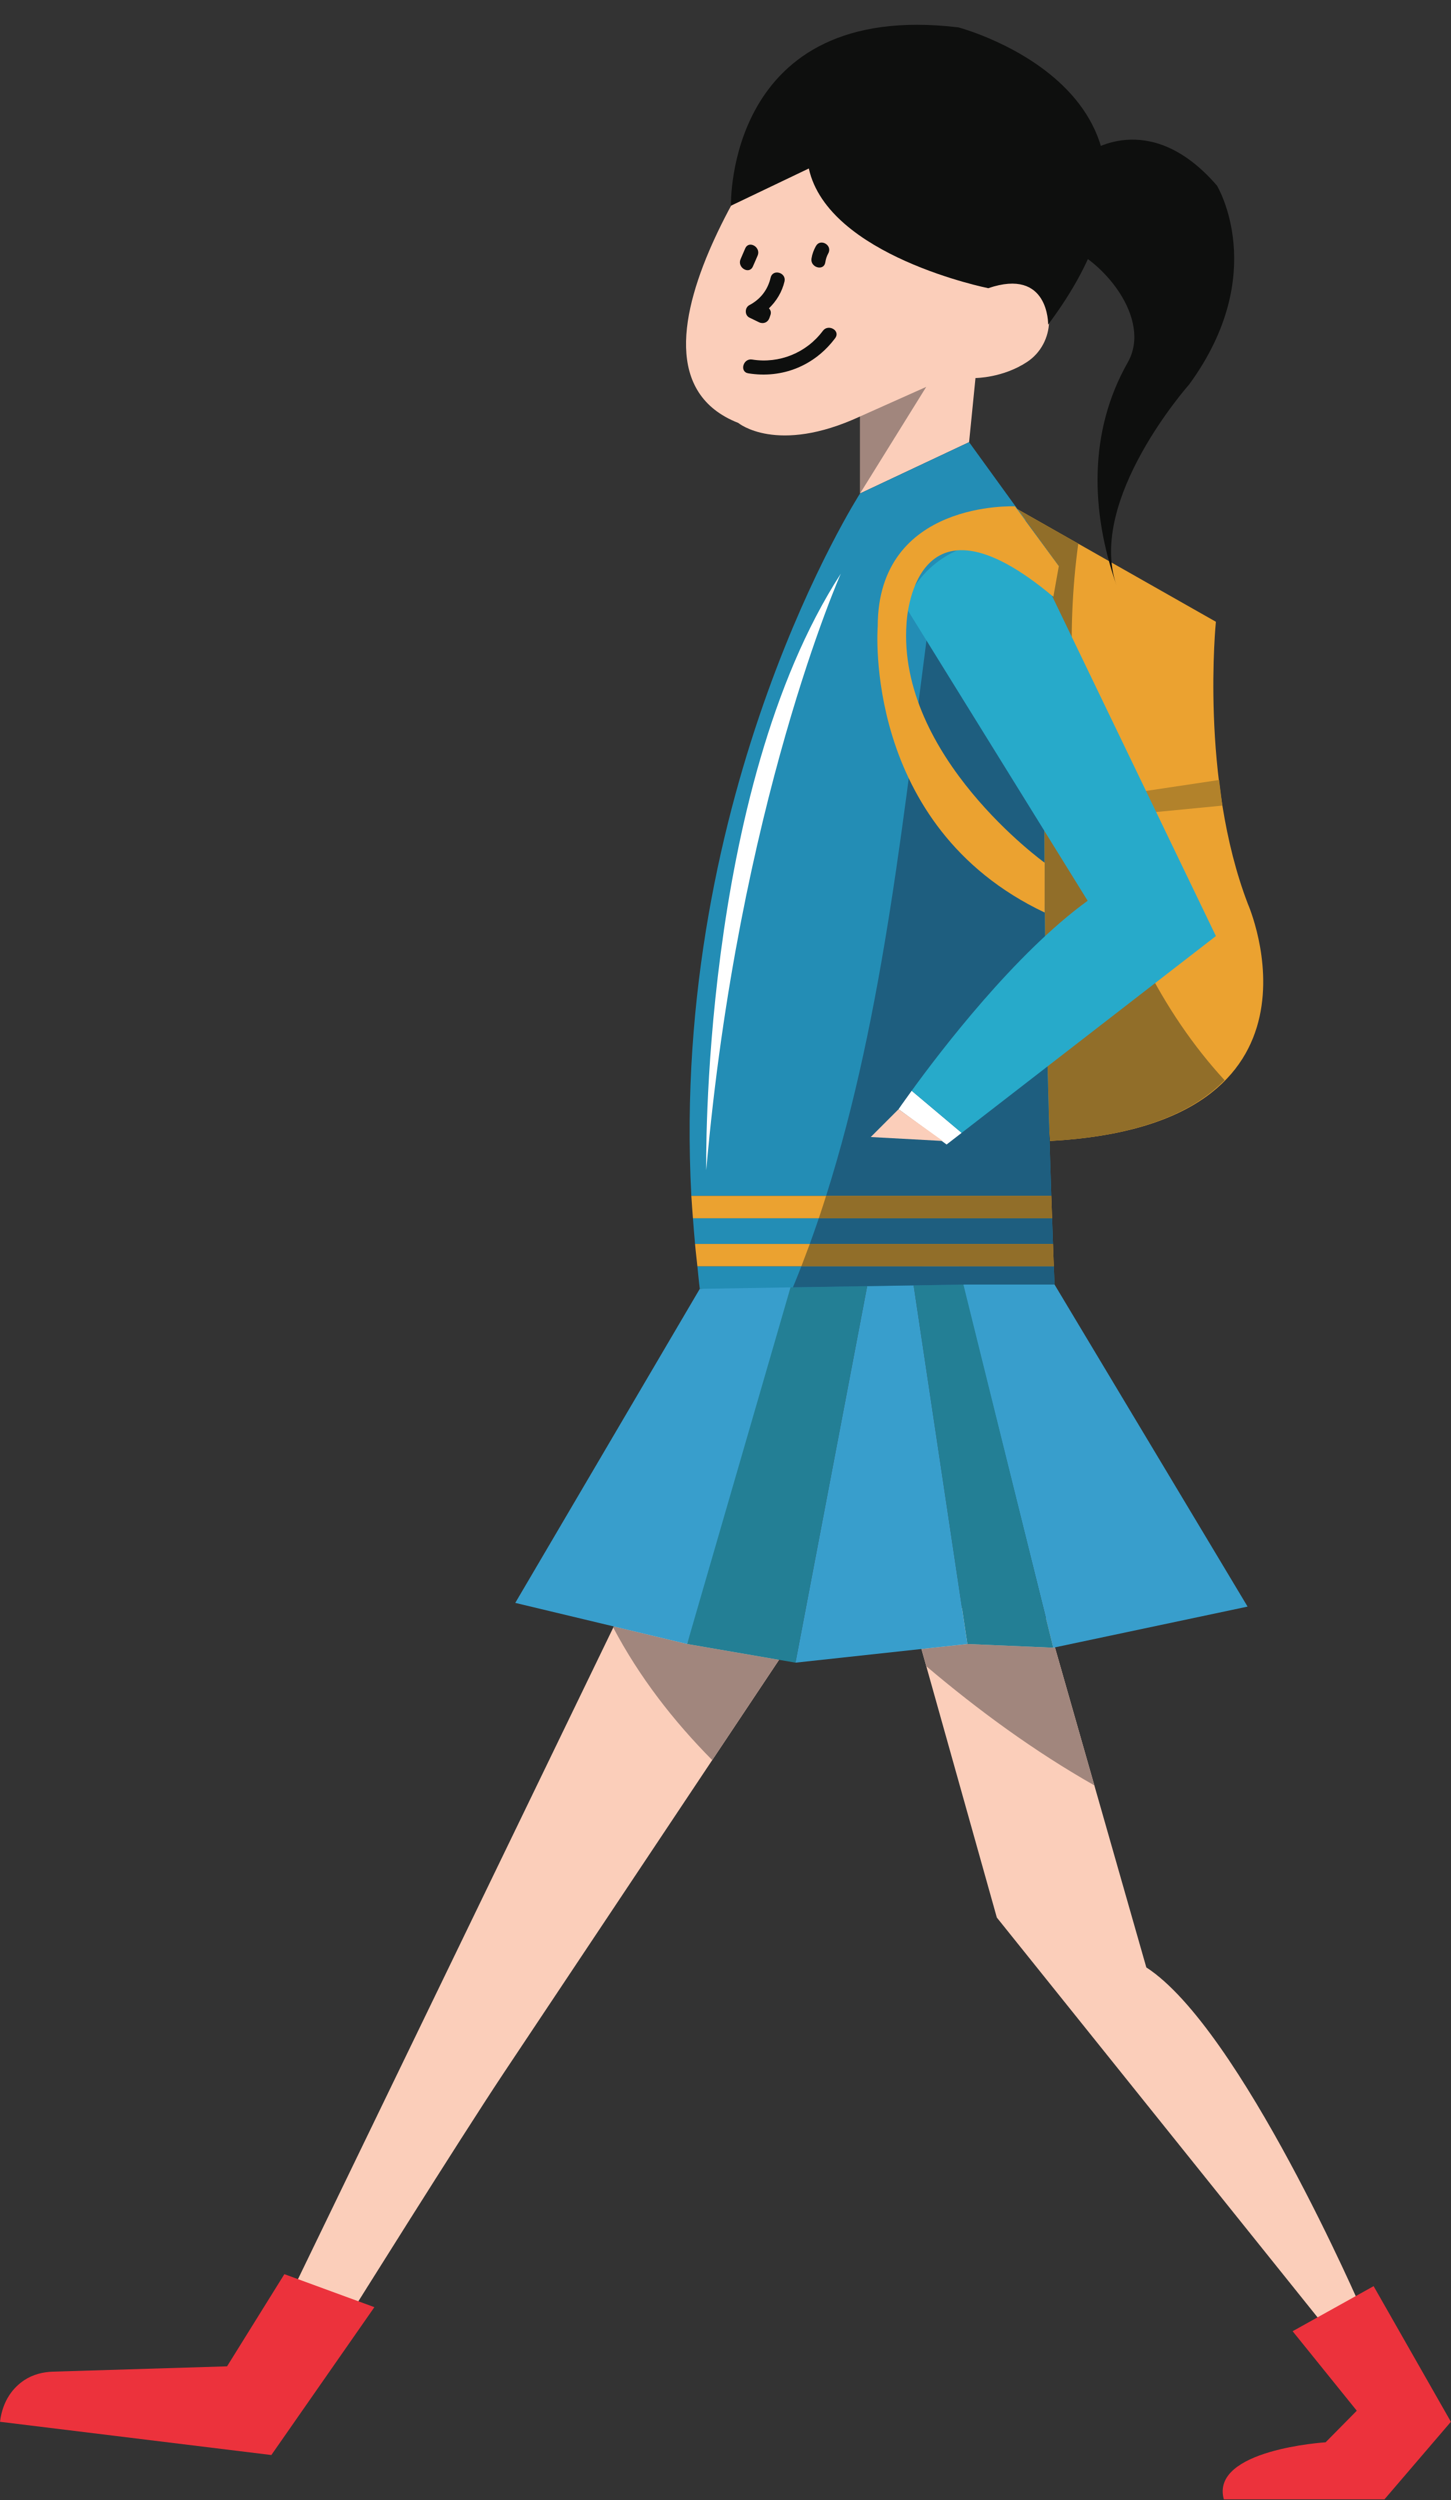 <?xml version="1.0" encoding="UTF-8"?><svg xmlns="http://www.w3.org/2000/svg" xmlns:xlink="http://www.w3.org/1999/xlink" height="171.0" preserveAspectRatio="xMidYMid meet" version="1.0" viewBox="0.0 -1.7 99.3 171.0" width="99.3" zoomAndPan="magnify"><rect x="0.0" y="-1.7" width="99.3" height="171.0" fill="#333333" stroke="none"/><defs><clipPath id="a"><path d="M 83 154 L 99.289 154 L 99.289 169.25 L 83 169.25 Z M 83 154"/></clipPath></defs><g><g><path d="M 62.152 107.855 L 68.219 129.457 L 91.336 158.258 L 93.23 156.363 C 93.23 156.363 84.891 137.035 78.449 132.867 L 71.629 108.992 L 62.152 107.855" fill="#fbceba"/></g><g><path d="M 72.641 112.535 L 72.195 110.977 L 72.641 112.535" fill="#9c9ea1"/></g><g><path d="M 74.895 120.418 C 70.797 118.094 66.977 115.301 63.391 112.266 L 63.059 111.086 L 66.203 110.746 L 65.836 108.297 L 66.203 110.746 L 72.082 111 L 72.195 110.977 L 72.641 112.535 L 74.895 120.418" fill="#a1867d"/></g><g><path d="M 42.824 107.855 L 19.707 155.605 L 23.875 156.742 C 23.875 156.742 31.457 144.617 34.488 140.066 L 54.195 110.508 L 42.824 107.855" fill="#fbceba"/></g><g><path d="M 41.969 109.625 L 42.008 109.543 L 41.969 109.625" fill="#9c9ea1"/></g><g><path d="M 48.742 118.688 C 46.086 116.008 43.754 113.008 41.969 109.625 L 42.008 109.543 L 47.023 110.746 L 53.312 111.828 L 48.742 118.688" fill="#a1867d"/></g><g><path d="M 47.891 86.453 L 35.262 107.934 L 47.023 110.746 L 55.465 85.941 L 47.891 86.453" fill="#389ecc"/></g><g><path d="M 72.168 86.16 L 85.379 108.188 L 72.082 111 L 65.898 86.16 L 72.168 86.16" fill="#389ecc"/></g><g><path d="M 54.441 85.176 L 47.023 110.746 L 54.441 112.023 L 59.555 85.176 L 54.441 85.176" fill="#237f95"/></g><g><path d="M 65.434 84.152 L 72.082 111 L 66.203 110.746 L 62.367 85.176 L 65.434 84.152" fill="#237f95"/></g><g><path d="M 59.555 85.176 L 54.441 112.023 L 66.203 110.746 L 62.367 85.176 L 59.555 85.176" fill="#389ecc"/></g><g><path d="M 68.512 32.492 L 83.211 40.828 C 83.211 40.828 82.113 51.574 85.402 60.133 C 85.402 60.133 92.047 75.242 71.867 76.34 L 68.512 32.492" fill="#eba230"/></g><g><path d="M 71.867 76.34 L 71.805 75.555 L 71.867 76.34 C 71.875 76.34 71.883 76.34 71.895 76.34 C 71.883 76.34 71.875 76.34 71.867 76.34 M 71.898 76.34 C 71.906 76.34 71.914 76.34 71.922 76.336 C 71.914 76.34 71.906 76.34 71.898 76.34 M 71.93 76.336 C 71.934 76.336 71.941 76.336 71.949 76.336 C 71.941 76.336 71.934 76.336 71.93 76.336 M 71.969 76.336 C 71.969 76.336 71.973 76.336 71.973 76.336 C 71.973 76.336 71.969 76.336 71.969 76.336 M 73.793 35.484 L 69.641 33.133 L 73.793 35.484" fill="#9c9ea1"/></g><g><path d="M 71.867 76.34 L 71.805 75.555 C 71.637 69.652 71.469 62.121 71.469 55.219 C 71.469 46.965 71.707 39.613 72.461 37.023 L 70.188 33.887 L 69.641 33.133 L 73.793 35.484 C 72.094 47.828 75.148 62.781 83.805 72.184 C 81.727 74.309 78.102 75.984 71.973 76.336 C 71.973 76.336 71.969 76.336 71.969 76.336 C 71.961 76.336 71.953 76.336 71.949 76.336 C 71.941 76.336 71.934 76.336 71.93 76.336 C 71.926 76.336 71.926 76.336 71.922 76.336 C 71.914 76.34 71.906 76.34 71.898 76.34 C 71.895 76.34 71.895 76.34 71.895 76.34 C 71.883 76.34 71.875 76.34 71.867 76.34" fill="#916e29"/></g><g><path d="M 83.43 51.648 L 74.656 52.965 L 76.848 54.062 L 83.648 53.402 L 83.43 51.648" fill="#b2822b"/></g><g><path d="M 54.91 4.852 C 54.91 4.852 40.434 23.277 50.523 27.227 C 50.523 27.227 53.156 29.422 58.859 26.785 L 58.859 32.051 L 66.32 28.543 L 66.758 24.156 C 66.758 24.156 68.617 24.156 70.281 23.062 C 72.211 21.797 72.344 18.855 70.402 17.602 C 69.617 17.094 68.656 16.988 67.633 18.012 L 54.91 4.852" fill="#fbceba"/></g><g><path d="M 67.633 18.012 C 67.633 18.012 56.668 15.82 55.352 9.824 L 50.023 12.371 C 50.023 12.371 49.648 -1.73 65.586 0.172 C 65.586 0.172 83.43 4.852 71.73 20.5 C 71.73 20.5 71.801 16.586 67.633 18.012" fill="#0e0f0e"/></g><g><path d="M 74.363 8.801 C 74.363 8.801 78.602 5.582 83.281 10.992 C 83.281 10.992 86.938 16.988 81.383 24.594 C 81.383 24.594 74.363 32.492 76.41 38.34 C 74.629 33.254 74.492 27.82 77.176 23.094 C 78.875 20.102 75.445 16.012 72.754 15.09 L 74.363 8.801" fill="#0e0f0e"/></g><g><path d="M 72.461 37.023 L 66.32 28.543 L 58.859 32.051 C 58.859 32.051 45.832 52.309 47.312 80.094 L 71.945 80.094 C 71.551 68.176 70.898 42.383 72.461 37.023" fill="#238db5"/></g><g><path d="M 71.945 80.094 L 47.312 80.094 C 47.34 80.602 47.387 81.117 47.422 81.629 L 72 81.629 C 71.98 81.145 71.965 80.637 71.945 80.094" fill="#eba230"/></g><g><path d="M 72 81.629 L 47.422 81.629 C 47.461 82.211 47.516 82.797 47.566 83.383 L 72.062 83.383 C 72.043 82.859 72.02 82.273 72 81.629" fill="#238db5"/></g><g><path d="M 72.062 83.383 L 47.566 83.383 C 47.609 83.891 47.676 84.406 47.727 84.918 L 72.117 84.918 C 72.102 84.492 72.086 84.004 72.062 83.383" fill="#eba230"/></g><g><path d="M 47.727 84.918 C 47.781 85.43 47.824 85.938 47.891 86.453 L 66.027 86.16 L 72.168 86.16 C 72.168 86.16 72.148 85.695 72.117 84.918 L 47.727 84.918" fill="#238db5"/></g><g><path d="M 54.262 86.352 L 59.344 86.27 L 54.262 86.352" fill="#1b5162"/></g><g><path d="M 62.523 86.219 L 65.934 86.164 L 62.523 86.219" fill="#1b5162"/></g><g><path d="M 59.344 86.27 L 62.523 86.219 L 59.344 86.27" fill="#2b698e"/></g><g><path d="M 72.461 37.023 L 70.188 33.887 L 72.461 37.023" fill="#594523"/></g><g><path d="M 71.945 80.094 L 56.535 80.094 C 60.531 67.523 61.879 53.504 63.688 39.949 C 63.688 39.949 66.129 33.883 69.988 33.883 C 70.055 33.883 70.121 33.883 70.188 33.887 L 72.461 37.023 C 71.707 39.613 71.469 46.965 71.469 55.219 C 71.469 64.059 71.742 73.93 71.945 80.094" fill="#1e5e7f"/></g><g><path d="M 72 81.629 L 56.035 81.629 C 56.207 81.117 56.375 80.605 56.535 80.094 L 71.945 80.094 C 71.965 80.637 71.98 81.145 72 81.629" fill="#916e29"/></g><g><path d="M 72.062 83.383 L 55.418 83.383 C 55.629 82.801 55.836 82.215 56.035 81.629 L 72 81.629 C 72.02 82.273 72.043 82.859 72.062 83.383" fill="#1e5e7f"/></g><g><path d="M 72.117 84.918 L 54.84 84.918 C 55.035 84.41 55.227 83.898 55.418 83.383 L 72.062 83.383 C 72.086 84.004 72.102 84.492 72.117 84.918" fill="#916e29"/></g><g><path d="M 54.262 86.352 C 54.461 85.879 54.652 85.398 54.84 84.918 L 72.117 84.918 C 72.148 85.695 72.168 86.16 72.168 86.16 L 66.027 86.16 L 65.934 86.164 L 62.523 86.219 L 59.344 86.27 L 54.262 86.352" fill="#1e5e7f"/></g><g><path d="M 61.492 74.168 L 64.781 76.582 L 65.812 75.785 L 62.391 72.906 C 61.824 73.684 61.492 74.168 61.492 74.168" fill="#fff"/></g><g><path d="M 71.582 38.195 C 70.047 34.902 67.633 35.344 67.633 35.344 C 63.027 36 61.93 39.73 61.93 39.73 L 74.434 59.91 C 69.473 63.504 64.391 70.148 62.391 72.906 L 65.812 75.785 L 83.211 62.324 L 71.582 38.195" fill="#27aaca"/></g><g><path d="M 48.332 78.34 C 48.332 78.34 47.891 52.453 57.543 37.535 C 57.543 37.535 50.523 53.328 48.332 78.34" fill="#fff"/></g><g><path d="M 61.492 74.168 L 59.59 76.07 L 64.523 76.34 Z M 61.492 74.168" fill="#fbceba"/></g><g><path d="M 69.461 32.934 C 69.461 32.934 60.066 32.492 60.066 41.156 C 60.066 41.156 58.988 54.793 71.492 60.715 L 71.492 57.309 C 71.492 57.309 61.383 50.039 62.039 40.938 C 62.039 40.938 62.434 31.004 72.086 39.121 L 72.461 37.023 L 69.461 32.934" fill="#eba230"/></g><g><path d="M 25.621 156.105 L 19.461 153.848 L 15.539 160.152 L 3.633 160.516 C 2.934 160.535 2.238 160.715 1.656 161.102 C 0.949 161.574 0.188 162.43 0 163.945 L 18.57 166.219 L 25.621 156.105" fill="#ec323c"/></g><g clip-path="url(#a)"><path d="M 88.461 157.75 L 92.852 163.188 L 90.719 165.348 C 90.719 165.348 82.809 165.84 83.754 169.25 L 94.746 169.25 L 99.293 163.945 L 94.004 154.668 L 88.461 157.75" fill="#ec323c"/></g><g><path d="M 52.738 17.289 C 52.547 18.125 52.039 18.773 51.281 19.172 C 50.965 19.336 50.953 19.859 51.281 20.02 C 51.5 20.125 51.719 20.23 51.938 20.34 C 52.234 20.484 52.547 20.359 52.656 20.047 L 52.727 19.844 C 52.793 19.648 52.73 19.496 52.621 19.391 C 53.137 18.895 53.52 18.266 53.688 17.551 C 53.828 16.938 52.883 16.672 52.738 17.289" fill="#0e0f0e"/></g><g><path d="M 56.312 20.93 C 55.191 22.434 53.328 23.191 51.473 22.891 C 50.855 22.789 50.59 23.738 51.215 23.836 C 53.539 24.211 55.754 23.312 57.16 21.422 C 57.535 20.914 56.684 20.426 56.312 20.93" fill="#0e0f0e"/></g><g><path d="M 55.836 15.133 C 55.688 15.402 55.582 15.676 55.535 15.984 C 55.438 16.602 56.383 16.867 56.48 16.246 C 56.516 16.02 56.574 15.828 56.684 15.629 C 56.992 15.074 56.145 14.578 55.836 15.133" fill="#0e0f0e"/></g><g><path d="M 51 15.289 C 50.895 15.535 50.785 15.785 50.68 16.031 C 50.434 16.605 51.277 17.105 51.527 16.523 C 51.637 16.277 51.742 16.031 51.848 15.785 C 52.098 15.211 51.25 14.711 51 15.289" fill="#0e0f0e"/></g><g><path d="M 58.859 32.051 L 58.859 26.785 L 63.387 24.762 L 58.859 32.051" fill="#a1867d"/></g></g></svg>